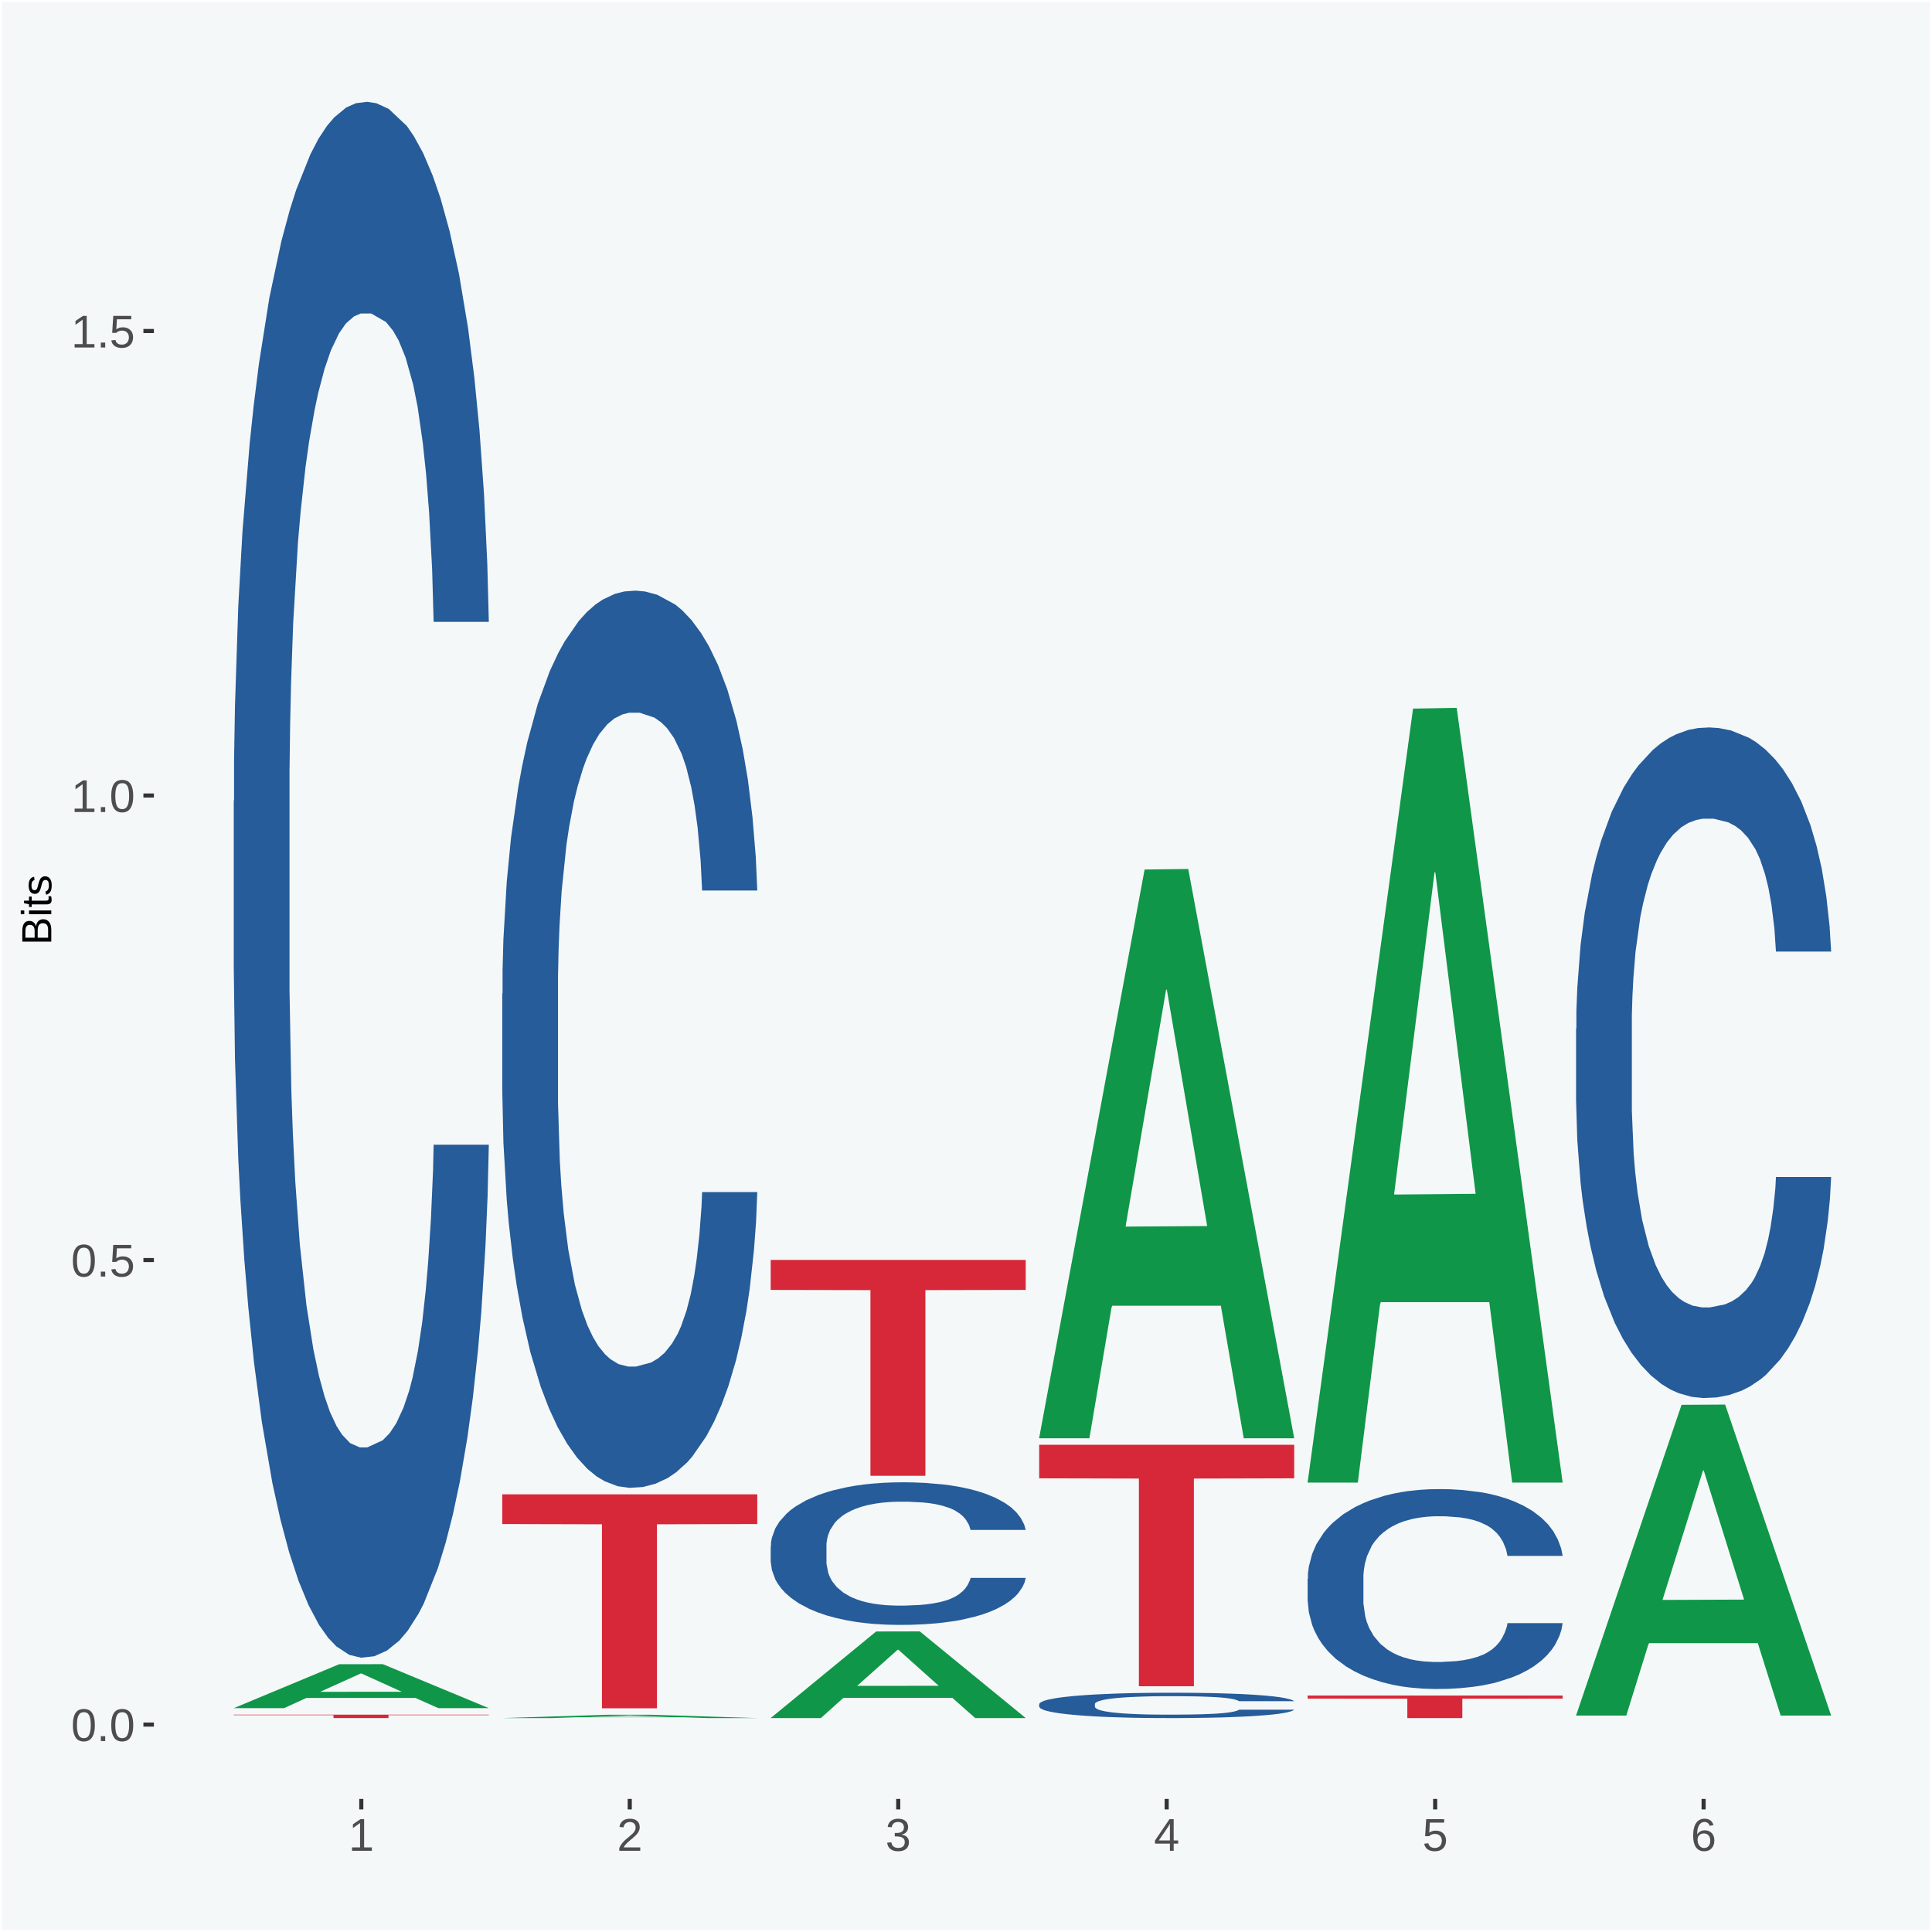 <?xml version="1.0" encoding="UTF-8"?>
<svg xmlns="http://www.w3.org/2000/svg" xmlns:xlink="http://www.w3.org/1999/xlink" width="504pt" height="504pt" viewBox="0 0 504 504" version="1.1">
<defs>
<g>
<symbol overflow="visible" id="glyph0-0">
<path style="stroke:none;" d="M 0.406 0 L 0.406 -8 L 3.594 -8 L 3.594 0 Z M 0.797 -0.406 L 3.188 -0.406 L 3.188 -7.594 L 0.797 -7.594 Z M 0.797 -0.406 "/>
</symbol>
<symbol overflow="visible" id="glyph0-1">
<path style="stroke:none;" d="M 6.203 -4.125 C 6.203 -3.332 6.125 -2.664 5.969 -2.125 C 5.82 -1.582 5.617 -1.145 5.359 -0.812 C 5.098 -0.477 4.789 -0.238 4.438 -0.094 C 4.094 0.051 3.723 0.125 3.328 0.125 C 2.922 0.125 2.539 0.051 2.188 -0.094 C 1.844 -0.238 1.539 -0.477 1.281 -0.812 C 1.031 -1.145 0.832 -1.582 0.688 -2.125 C 0.539 -2.664 0.469 -3.332 0.469 -4.125 C 0.469 -4.957 0.539 -5.645 0.688 -6.188 C 0.832 -6.738 1.035 -7.176 1.297 -7.5 C 1.555 -7.82 1.859 -8.047 2.203 -8.172 C 2.555 -8.305 2.941 -8.375 3.359 -8.375 C 3.754 -8.375 4.125 -8.305 4.469 -8.172 C 4.812 -8.047 5.113 -7.82 5.375 -7.5 C 5.633 -7.176 5.836 -6.738 5.984 -6.188 C 6.129 -5.645 6.203 -4.957 6.203 -4.125 Z M 5.141 -4.125 C 5.141 -4.781 5.098 -5.328 5.016 -5.766 C 4.941 -6.203 4.828 -6.551 4.672 -6.812 C 4.516 -7.07 4.328 -7.254 4.109 -7.359 C 3.891 -7.473 3.641 -7.531 3.359 -7.531 C 3.055 -7.531 2.789 -7.473 2.562 -7.359 C 2.344 -7.254 2.156 -7.07 2 -6.812 C 1.844 -6.551 1.723 -6.203 1.641 -5.766 C 1.566 -5.328 1.531 -4.781 1.531 -4.125 C 1.531 -3.5 1.57 -2.969 1.656 -2.531 C 1.738 -2.094 1.852 -1.742 2 -1.484 C 2.156 -1.223 2.344 -1.035 2.562 -0.922 C 2.789 -0.805 3.047 -0.75 3.328 -0.75 C 3.609 -0.75 3.859 -0.805 4.078 -0.922 C 4.305 -1.035 4.492 -1.223 4.641 -1.484 C 4.797 -1.742 4.914 -2.094 5 -2.531 C 5.094 -2.969 5.141 -3.5 5.141 -4.125 Z M 5.141 -4.125 "/>
</symbol>
<symbol overflow="visible" id="glyph0-2">
<path style="stroke:none;" d="M 1.094 0 L 1.094 -1.281 L 2.234 -1.281 L 2.234 0 Z M 1.094 0 "/>
</symbol>
<symbol overflow="visible" id="glyph0-3">
<path style="stroke:none;" d="M 6.172 -2.688 C 6.172 -2.27 6.109 -1.891 5.984 -1.547 C 5.859 -1.203 5.672 -0.906 5.422 -0.656 C 5.18 -0.414 4.879 -0.223 4.516 -0.078 C 4.148 0.055 3.723 0.125 3.234 0.125 C 2.805 0.125 2.43 0.07 2.109 -0.031 C 1.785 -0.133 1.508 -0.273 1.281 -0.453 C 1.062 -0.629 0.883 -0.836 0.75 -1.078 C 0.625 -1.316 0.535 -1.57 0.484 -1.844 L 1.547 -1.969 C 1.586 -1.812 1.645 -1.66 1.719 -1.516 C 1.801 -1.367 1.91 -1.238 2.047 -1.125 C 2.18 -1.008 2.348 -0.914 2.547 -0.844 C 2.742 -0.781 2.984 -0.75 3.266 -0.75 C 3.535 -0.75 3.781 -0.789 4 -0.875 C 4.227 -0.957 4.422 -1.078 4.578 -1.234 C 4.734 -1.398 4.852 -1.602 4.938 -1.844 C 5.031 -2.082 5.078 -2.359 5.078 -2.672 C 5.078 -2.922 5.035 -3.148 4.953 -3.359 C 4.867 -3.578 4.75 -3.766 4.594 -3.922 C 4.445 -4.078 4.258 -4.195 4.031 -4.281 C 3.812 -4.363 3.562 -4.406 3.281 -4.406 C 3.113 -4.406 2.953 -4.391 2.797 -4.359 C 2.648 -4.328 2.516 -4.285 2.391 -4.234 C 2.266 -4.18 2.148 -4.117 2.047 -4.047 C 1.941 -3.973 1.844 -3.895 1.75 -3.812 L 0.719 -3.812 L 1 -8.25 L 5.688 -8.25 L 5.688 -7.359 L 1.953 -7.359 L 1.797 -4.734 C 1.984 -4.879 2.219 -5.004 2.5 -5.109 C 2.781 -5.211 3.113 -5.266 3.5 -5.266 C 3.914 -5.266 4.285 -5.203 4.609 -5.078 C 4.941 -4.953 5.223 -4.773 5.453 -4.547 C 5.68 -4.316 5.859 -4.047 5.984 -3.734 C 6.109 -3.422 6.172 -3.07 6.172 -2.688 Z M 6.172 -2.688 "/>
</symbol>
<symbol overflow="visible" id="glyph0-4">
<path style="stroke:none;" d="M 0.922 0 L 0.922 -0.891 L 3.016 -0.891 L 3.016 -7.25 L 1.156 -5.922 L 1.156 -6.922 L 3.109 -8.25 L 4.078 -8.25 L 4.078 -0.891 L 6.094 -0.891 L 6.094 0 Z M 0.922 0 "/>
</symbol>
<symbol overflow="visible" id="glyph0-5">
<path style="stroke:none;" d="M 0.609 0 L 0.609 -0.75 C 0.805 -1.207 1.047 -1.609 1.328 -1.953 C 1.617 -2.305 1.922 -2.625 2.234 -2.906 C 2.555 -3.188 2.867 -3.445 3.172 -3.688 C 3.484 -3.938 3.766 -4.18 4.016 -4.422 C 4.266 -4.66 4.469 -4.91 4.625 -5.172 C 4.781 -5.441 4.859 -5.742 4.859 -6.078 C 4.859 -6.316 4.82 -6.523 4.75 -6.703 C 4.676 -6.879 4.57 -7.023 4.438 -7.141 C 4.312 -7.266 4.156 -7.359 3.969 -7.422 C 3.781 -7.484 3.578 -7.516 3.359 -7.516 C 3.141 -7.516 2.938 -7.484 2.75 -7.422 C 2.57 -7.367 2.41 -7.281 2.266 -7.156 C 2.117 -7.039 2 -6.895 1.906 -6.719 C 1.812 -6.551 1.754 -6.352 1.734 -6.125 L 0.656 -6.219 C 0.688 -6.508 0.766 -6.785 0.891 -7.047 C 1.023 -7.316 1.203 -7.551 1.422 -7.75 C 1.648 -7.945 1.922 -8.098 2.234 -8.203 C 2.555 -8.316 2.93 -8.375 3.359 -8.375 C 3.766 -8.375 4.125 -8.328 4.438 -8.234 C 4.758 -8.141 5.031 -7.992 5.25 -7.797 C 5.477 -7.609 5.648 -7.375 5.766 -7.094 C 5.879 -6.812 5.938 -6.488 5.938 -6.125 C 5.938 -5.844 5.883 -5.578 5.781 -5.328 C 5.688 -5.078 5.555 -4.836 5.391 -4.609 C 5.223 -4.379 5.031 -4.16 4.812 -3.953 C 4.594 -3.742 4.363 -3.535 4.125 -3.328 C 3.895 -3.129 3.656 -2.93 3.406 -2.734 C 3.164 -2.535 2.938 -2.336 2.719 -2.141 C 2.508 -1.941 2.32 -1.738 2.156 -1.531 C 1.988 -1.332 1.859 -1.117 1.766 -0.891 L 6.078 -0.891 L 6.078 0 Z M 0.609 0 "/>
</symbol>
<symbol overflow="visible" id="glyph0-6">
<path style="stroke:none;" d="M 6.141 -2.281 C 6.141 -1.906 6.078 -1.566 5.953 -1.266 C 5.836 -0.973 5.66 -0.723 5.422 -0.516 C 5.18 -0.305 4.883 -0.145 4.531 -0.031 C 4.188 0.07 3.789 0.125 3.344 0.125 C 2.832 0.125 2.398 0.062 2.047 -0.062 C 1.703 -0.195 1.414 -0.367 1.188 -0.578 C 0.957 -0.785 0.785 -1.02 0.672 -1.281 C 0.566 -1.551 0.492 -1.832 0.453 -2.125 L 1.547 -2.219 C 1.578 -2 1.633 -1.801 1.719 -1.625 C 1.801 -1.445 1.914 -1.289 2.062 -1.156 C 2.207 -1.031 2.383 -0.93 2.594 -0.859 C 2.801 -0.785 3.051 -0.75 3.344 -0.75 C 3.875 -0.75 4.289 -0.879 4.594 -1.141 C 4.895 -1.41 5.047 -1.801 5.047 -2.312 C 5.047 -2.613 4.977 -2.859 4.844 -3.047 C 4.707 -3.234 4.539 -3.379 4.344 -3.484 C 4.145 -3.586 3.926 -3.656 3.688 -3.688 C 3.445 -3.727 3.227 -3.75 3.031 -3.75 L 2.438 -3.75 L 2.438 -4.656 L 3.016 -4.656 C 3.211 -4.656 3.414 -4.676 3.625 -4.719 C 3.844 -4.758 4.039 -4.832 4.219 -4.938 C 4.395 -5.051 4.539 -5.195 4.656 -5.375 C 4.77 -5.562 4.828 -5.797 4.828 -6.078 C 4.828 -6.523 4.695 -6.875 4.438 -7.125 C 4.188 -7.383 3.801 -7.516 3.281 -7.516 C 2.82 -7.516 2.445 -7.395 2.156 -7.156 C 1.875 -6.914 1.707 -6.578 1.656 -6.141 L 0.594 -6.234 C 0.633 -6.598 0.734 -6.91 0.891 -7.172 C 1.047 -7.441 1.242 -7.664 1.484 -7.844 C 1.734 -8.02 2.008 -8.148 2.312 -8.234 C 2.625 -8.328 2.953 -8.375 3.297 -8.375 C 3.754 -8.375 4.148 -8.316 4.484 -8.203 C 4.816 -8.086 5.086 -7.93 5.297 -7.734 C 5.516 -7.535 5.672 -7.301 5.766 -7.031 C 5.867 -6.77 5.922 -6.488 5.922 -6.188 C 5.922 -5.945 5.883 -5.723 5.812 -5.516 C 5.75 -5.305 5.645 -5.113 5.5 -4.938 C 5.363 -4.77 5.188 -4.625 4.969 -4.5 C 4.75 -4.383 4.488 -4.297 4.188 -4.234 L 4.188 -4.219 C 4.52 -4.176 4.805 -4.098 5.047 -3.984 C 5.297 -3.867 5.5 -3.723 5.656 -3.547 C 5.82 -3.379 5.941 -3.188 6.016 -2.969 C 6.098 -2.75 6.141 -2.52 6.141 -2.281 Z M 6.141 -2.281 "/>
</symbol>
<symbol overflow="visible" id="glyph0-7">
<path style="stroke:none;" d="M 5.156 -1.875 L 5.156 0 L 4.172 0 L 4.172 -1.875 L 0.281 -1.875 L 0.281 -2.688 L 4.062 -8.25 L 5.156 -8.25 L 5.156 -2.703 L 6.328 -2.703 L 6.328 -1.875 Z M 4.172 -7.062 C 4.16 -7.039 4.141 -7.004 4.109 -6.953 C 4.078 -6.898 4.039 -6.836 4 -6.766 C 3.957 -6.691 3.914 -6.617 3.875 -6.547 C 3.844 -6.473 3.812 -6.414 3.781 -6.375 L 1.656 -3.25 C 1.633 -3.219 1.602 -3.176 1.562 -3.125 C 1.531 -3.07 1.492 -3.02 1.453 -2.969 C 1.422 -2.914 1.383 -2.863 1.344 -2.812 C 1.301 -2.77 1.27 -2.734 1.25 -2.703 L 4.172 -2.703 Z M 4.172 -7.062 "/>
</symbol>
<symbol overflow="visible" id="glyph0-8">
<path style="stroke:none;" d="M 6.141 -2.703 C 6.141 -2.285 6.082 -1.906 5.969 -1.562 C 5.852 -1.219 5.68 -0.922 5.453 -0.672 C 5.234 -0.422 4.957 -0.223 4.625 -0.078 C 4.289 0.055 3.91 0.125 3.484 0.125 C 3.004 0.125 2.582 0.031 2.219 -0.156 C 1.863 -0.344 1.566 -0.609 1.328 -0.953 C 1.086 -1.297 0.906 -1.719 0.781 -2.219 C 0.664 -2.727 0.609 -3.301 0.609 -3.938 C 0.609 -4.676 0.676 -5.32 0.812 -5.875 C 0.945 -6.426 1.141 -6.883 1.391 -7.25 C 1.648 -7.625 1.961 -7.906 2.328 -8.094 C 2.691 -8.281 3.102 -8.375 3.562 -8.375 C 3.844 -8.375 4.102 -8.344 4.344 -8.281 C 4.594 -8.227 4.816 -8.133 5.016 -8 C 5.223 -7.875 5.398 -7.703 5.547 -7.484 C 5.703 -7.273 5.828 -7.016 5.922 -6.703 L 4.906 -6.516 C 4.801 -6.867 4.629 -7.125 4.391 -7.281 C 4.148 -7.445 3.867 -7.531 3.547 -7.531 C 3.266 -7.531 3.004 -7.457 2.766 -7.312 C 2.535 -7.176 2.336 -6.973 2.172 -6.703 C 2.004 -6.43 1.875 -6.086 1.781 -5.672 C 1.695 -5.266 1.656 -4.789 1.656 -4.25 C 1.852 -4.602 2.125 -4.875 2.469 -5.062 C 2.812 -5.25 3.207 -5.344 3.656 -5.344 C 4.031 -5.344 4.367 -5.281 4.672 -5.156 C 4.984 -5.031 5.25 -4.852 5.469 -4.625 C 5.688 -4.406 5.852 -4.129 5.969 -3.797 C 6.082 -3.473 6.141 -3.109 6.141 -2.703 Z M 5.078 -2.656 C 5.078 -2.938 5.039 -3.191 4.969 -3.422 C 4.895 -3.66 4.785 -3.859 4.641 -4.016 C 4.504 -4.18 4.332 -4.305 4.125 -4.391 C 3.926 -4.484 3.688 -4.531 3.406 -4.531 C 3.219 -4.531 3.023 -4.5 2.828 -4.438 C 2.629 -4.383 2.453 -4.289 2.297 -4.156 C 2.141 -4.031 2.008 -3.863 1.906 -3.656 C 1.812 -3.457 1.766 -3.207 1.766 -2.906 C 1.766 -2.602 1.801 -2.316 1.875 -2.047 C 1.957 -1.785 2.07 -1.555 2.219 -1.359 C 2.363 -1.172 2.539 -1.02 2.75 -0.906 C 2.957 -0.789 3.191 -0.734 3.453 -0.734 C 3.703 -0.734 3.926 -0.773 4.125 -0.859 C 4.332 -0.953 4.504 -1.082 4.641 -1.25 C 4.785 -1.414 4.895 -1.613 4.969 -1.844 C 5.039 -2.082 5.078 -2.352 5.078 -2.656 Z M 5.078 -2.656 "/>
</symbol>
<symbol overflow="visible" id="glyph1-0">
<path style="stroke:none;" d="M 0 -0.359 L -7.328 -0.359 L -7.328 -3.281 L 0 -3.281 Z M -0.359 -0.734 L -0.359 -2.922 L -6.969 -2.922 L -6.969 -0.734 Z M -0.359 -0.734 "/>
</symbol>
<symbol overflow="visible" id="glyph1-1">
<path style="stroke:none;" d="M -2.125 -6.75 C -1.75 -6.75 -1.426 -6.676 -1.156 -6.531 C -0.883 -6.383 -0.66 -6.18 -0.484 -5.922 C -0.316 -5.672 -0.191 -5.375 -0.109 -5.031 C -0.035 -4.695 0 -4.344 0 -3.969 L 0 -0.906 L -7.562 -0.906 L -7.562 -3.656 C -7.562 -4.07 -7.523 -4.441 -7.453 -4.766 C -7.391 -5.098 -7.281 -5.379 -7.125 -5.609 C -6.977 -5.836 -6.789 -6.008 -6.562 -6.125 C -6.332 -6.25 -6.055 -6.312 -5.734 -6.312 C -5.523 -6.312 -5.328 -6.281 -5.141 -6.219 C -4.953 -6.164 -4.781 -6.078 -4.625 -5.953 C -4.477 -5.836 -4.348 -5.688 -4.234 -5.5 C -4.129 -5.32 -4.047 -5.113 -3.984 -4.875 C -3.953 -5.176 -3.883 -5.441 -3.781 -5.672 C -3.676 -5.91 -3.539 -6.109 -3.375 -6.266 C -3.219 -6.43 -3.031 -6.551 -2.812 -6.625 C -2.602 -6.707 -2.375 -6.75 -2.125 -6.75 Z M -5.609 -5.281 C -6.016 -5.281 -6.305 -5.141 -6.484 -4.859 C -6.66 -4.586 -6.75 -4.188 -6.75 -3.656 L -6.75 -1.922 L -4.344 -1.922 L -4.344 -3.656 C -4.344 -3.957 -4.375 -4.211 -4.438 -4.422 C -4.5 -4.629 -4.582 -4.797 -4.688 -4.922 C -4.801 -5.047 -4.93 -5.133 -5.078 -5.188 C -5.234 -5.25 -5.41 -5.281 -5.609 -5.281 Z M -2.219 -5.719 C -2.457 -5.719 -2.66 -5.672 -2.828 -5.578 C -2.992 -5.492 -3.129 -5.367 -3.234 -5.203 C -3.348 -5.047 -3.426 -4.848 -3.469 -4.609 C -3.52 -4.379 -3.547 -4.125 -3.547 -3.844 L -3.547 -1.922 L -0.828 -1.922 L -0.828 -3.922 C -0.828 -4.18 -0.848 -4.422 -0.891 -4.641 C -0.93 -4.859 -1.004 -5.047 -1.109 -5.203 C -1.211 -5.367 -1.352 -5.492 -1.531 -5.578 C -1.719 -5.672 -1.945 -5.719 -2.219 -5.719 Z M -2.219 -5.719 "/>
</symbol>
<symbol overflow="visible" id="glyph1-2">
<path style="stroke:none;" d="M -7.047 -0.734 L -7.969 -0.734 L -7.969 -1.703 L -7.047 -1.703 Z M 0 -0.734 L -5.812 -0.734 L -5.812 -1.703 L 0 -1.703 Z M 0 -0.734 "/>
</symbol>
<symbol overflow="visible" id="glyph1-3">
<path style="stroke:none;" d="M -0.047 -2.969 C -0.004 -2.82 0.023 -2.672 0.047 -2.516 C 0.078 -2.367 0.094 -2.195 0.094 -2 C 0.094 -1.227 -0.348 -0.844 -1.234 -0.844 L -5.109 -0.844 L -5.109 -0.172 L -5.812 -0.172 L -5.812 -0.875 L -7.109 -1.156 L -7.109 -1.812 L -5.812 -1.812 L -5.812 -2.875 L -5.109 -2.875 L -5.109 -1.812 L -1.438 -1.812 C -1.156 -1.812 -0.957 -1.852 -0.844 -1.938 C -0.738 -2.031 -0.688 -2.191 -0.688 -2.422 C -0.688 -2.516 -0.691 -2.602 -0.703 -2.688 C -0.711 -2.77 -0.727 -2.863 -0.75 -2.969 Z M -0.047 -2.969 "/>
</symbol>
<symbol overflow="visible" id="glyph1-4">
<path style="stroke:none;" d="M -1.609 -5.109 C -1.336 -5.109 -1.094 -5.051 -0.875 -4.938 C -0.664 -4.832 -0.488 -4.68 -0.344 -4.484 C -0.195 -4.285 -0.082 -4.039 0 -3.75 C 0.07 -3.457 0.109 -3.125 0.109 -2.75 C 0.109 -2.406 0.082 -2.098 0.031 -1.828 C -0.02 -1.555 -0.102 -1.316 -0.219 -1.109 C -0.332 -0.91 -0.484 -0.742 -0.672 -0.609 C -0.859 -0.473 -1.086 -0.375 -1.359 -0.312 L -1.531 -1.156 C -1.219 -1.238 -0.988 -1.41 -0.844 -1.672 C -0.695 -1.93 -0.625 -2.289 -0.625 -2.75 C -0.625 -2.957 -0.641 -3.145 -0.672 -3.312 C -0.703 -3.488 -0.75 -3.641 -0.812 -3.766 C -0.883 -3.891 -0.977 -3.984 -1.094 -4.047 C -1.207 -4.117 -1.352 -4.156 -1.531 -4.156 C -1.707 -4.156 -1.848 -4.113 -1.953 -4.031 C -2.066 -3.957 -2.16 -3.844 -2.234 -3.688 C -2.316 -3.539 -2.383 -3.363 -2.438 -3.156 C -2.5 -2.945 -2.562 -2.719 -2.625 -2.469 C -2.688 -2.238 -2.754 -2.008 -2.828 -1.781 C -2.898 -1.551 -3 -1.344 -3.125 -1.156 C -3.25 -0.969 -3.398 -0.816 -3.578 -0.703 C -3.766 -0.586 -4 -0.531 -4.281 -0.531 C -4.812 -0.531 -5.211 -0.719 -5.484 -1.094 C -5.766 -1.477 -5.906 -2.031 -5.906 -2.75 C -5.906 -3.395 -5.789 -3.906 -5.562 -4.281 C -5.332 -4.656 -4.973 -4.895 -4.484 -5 L -4.375 -4.125 C -4.52 -4.094 -4.645 -4.035 -4.75 -3.953 C -4.852 -3.867 -4.938 -3.766 -5 -3.641 C -5.062 -3.516 -5.102 -3.375 -5.125 -3.219 C -5.156 -3.07 -5.172 -2.914 -5.172 -2.75 C -5.172 -2.312 -5.102 -1.988 -4.969 -1.781 C -4.844 -1.582 -4.645 -1.484 -4.375 -1.484 C -4.219 -1.484 -4.086 -1.52 -3.984 -1.594 C -3.879 -1.664 -3.789 -1.77 -3.719 -1.906 C -3.656 -2.051 -3.598 -2.219 -3.547 -2.406 C -3.492 -2.602 -3.438 -2.816 -3.375 -3.047 C -3.332 -3.203 -3.289 -3.359 -3.25 -3.516 C -3.207 -3.68 -3.156 -3.836 -3.094 -3.984 C -3.031 -4.141 -2.957 -4.285 -2.875 -4.422 C -2.789 -4.555 -2.688 -4.672 -2.562 -4.766 C -2.445 -4.867 -2.312 -4.953 -2.156 -5.016 C -2 -5.078 -1.816 -5.109 -1.609 -5.109 Z M -1.609 -5.109 "/>
</symbol>
</g>
<clipPath id="clip1">
  <path d="M 40.148 5.48 L 498.52 5.48 L 498.52 469.281 L 40.148 469.281 Z M 40.148 5.48 "/>
</clipPath>
</defs>
<g id="surface1">
<rect x="0" y="0" width="504" height="504" style="fill:rgb(96.078%,97.255%,97.647%);fill-opacity:1;stroke:none;"/>
<path style="fill:none;stroke-width:1.07;stroke-linecap:round;stroke-linejoin:round;stroke:rgb(100%,100%,100%);stroke-opacity:1;stroke-miterlimit:10;" d="M 0 0 L 504 0 L 504 504 L 0 504 Z M 0 0 " transform="matrix(1,0,0,-1,0,504)"/>
<g clip-path="url(#clip1)" clip-rule="nonzero">
<path style=" stroke:none;fill-rule:nonzero;fill:rgb(96.078%,97.255%,97.647%);fill-opacity:1;" d="M 40.148 469.281 L 498.52 469.281 L 498.52 5.48 L 40.148 5.48 Z M 40.148 469.281 "/>
</g>
<path style=" stroke:none;fill-rule:nonzero;fill:rgb(6.274%,58.824%,28.235%);fill-opacity:1;" d="M 60.98 445.59 L 61.051 445.578 L 88.488 434.141 L 99.871 434.129 L 127.52 445.609 L 114.352 445.609 L 108.379 442.941 L 80.051 442.941 L 79.852 442.98 L 74.078 445.609 L 60.98 445.609 L 60.98 445.59 L 83.621 441.34 L 104.809 441.328 L 94.32 436.578 L 94.18 436.559 L 94.039 436.59 L 83.551 441.328 L 83.621 441.34 Z M 60.98 445.59 "/>
<path style=" stroke:none;fill-rule:nonzero;fill:rgb(14.51%,36.078%,60.001%);fill-opacity:1;" d="M 60.98 208.93 L 61.059 208.559 L 61.059 198.18 L 61.301 184.09 L 62.16 158.148 L 63.262 138.5 L 65.148 115.52 L 66.172 105.879 L 67.512 95.129 L 70.262 77.711 L 73.41 62.891 L 75.609 54.73 L 77.262 49.539 L 80.961 40.281 L 83.078 36.199 L 85.281 32.859 L 87.172 30.641 L 90.32 28.039 L 92.828 26.93 L 95.738 26.559 L 98.18 26.93 L 101.41 28.41 L 106.129 32.859 L 107.93 35.461 L 110.371 39.91 L 112.891 45.84 L 114.93 51.77 L 117.289 60.289 L 119.73 71.41 L 122.09 85.5 L 123.738 98.469 L 125.078 112.18 L 126.262 128.859 L 127.121 147.031 L 127.52 162.219 L 113.121 162.219 L 112.73 148.512 L 111.941 133.68 L 111.16 123.68 L 110.289 115.52 L 108.961 106.25 L 107.781 100.32 L 105.809 93.281 L 104 88.828 L 102.512 86.238 L 100.699 84.012 L 96.852 81.789 L 94.09 81.789 L 92.359 82.531 L 90.238 84.379 L 88.43 86.98 L 86.309 91.43 L 84.66 96.25 L 83 102.551 L 82.059 107 L 80.641 115.148 L 79.699 121.82 L 78.441 133.309 L 77.73 141.469 L 76.48 162.602 L 75.93 178.16 L 75.691 188.91 L 75.531 200.77 L 75.531 258.602 L 76 284.539 L 76.398 295.66 L 77.031 308.27 L 78.211 324.578 L 79.941 340.52 L 81.75 352.012 L 83.238 359.051 L 84.66 364.238 L 86.07 368.32 L 87.801 372.02 L 89.219 374.25 L 91.34 376.469 L 93.859 377.578 L 95.82 377.578 L 99.828 375.73 L 101.641 373.879 L 103.371 371.281 L 105.262 367.199 L 106.75 362.762 L 107.621 359.422 L 109.031 352.379 L 110.141 344.961 L 111.078 336.441 L 111.711 329.02 L 112.422 317.898 L 112.969 305.301 L 113.121 298.629 L 127.52 298.629 L 127.199 311.969 L 126.648 324.949 L 125.551 342.371 L 124.68 352.379 L 123.352 364.609 L 121.93 374.988 L 119.969 386.48 L 118.16 395 L 116.27 402.422 L 114.23 409.09 L 110.531 418.352 L 109.191 420.949 L 106.359 425.398 L 104.16 427.988 L 100.93 430.59 L 97.629 432.07 L 94.172 432.441 L 91.102 431.699 L 87.719 429.469 L 85.602 427.25 L 83.238 423.91 L 80.488 418.73 L 77.891 412.422 L 75.449 405.012 L 73.172 396.488 L 71.051 386.852 L 68.301 370.91 L 66.25 355.34 L 64.762 340.891 L 63.738 328.648 L 62.711 313.09 L 62.16 302.34 L 61.301 276.391 L 60.98 252.301 Z M 60.98 208.93 "/>
<path style=" stroke:none;fill-rule:nonzero;fill:rgb(83.922%,15.686%,22.353%);fill-opacity:1;" d="M 60.98 447.301 L 127.52 447.301 L 127.52 447.43 L 101.34 447.43 L 101.34 448.191 L 87 448.191 L 87 447.43 L 60.98 447.43 Z M 60.98 447.301 "/>
<path style=" stroke:none;fill-rule:nonzero;fill:rgb(6.274%,58.824%,28.235%);fill-opacity:1;" d="M 131.02 448.191 L 131.09 448.191 L 158.52 447.328 L 169.91 447.328 L 197.551 448.191 L 184.379 448.191 L 178.41 447.988 L 150.09 447.988 L 149.879 448 L 144.121 448.191 L 131.02 448.191 L 153.648 447.871 L 174.852 447.871 L 164.352 447.52 L 164.219 447.512 L 164.078 447.52 L 153.578 447.871 L 153.648 447.871 Z M 131.02 448.191 "/>
<path style=" stroke:none;fill-rule:nonzero;fill:rgb(14.51%,36.078%,60.001%);fill-opacity:1;" d="M 131.02 259.238 L 131.102 259.031 L 131.102 253.051 L 131.328 244.922 L 132.199 229.961 L 133.301 218.629 L 135.191 205.379 L 136.211 199.82 L 137.551 193.621 L 140.301 183.578 L 143.441 175.031 L 145.648 170.32 L 147.301 167.328 L 150.988 161.988 L 153.121 159.641 L 155.32 157.711 L 157.211 156.43 L 160.352 154.941 L 162.871 154.289 L 165.781 154.078 L 168.219 154.289 L 171.441 155.148 L 176.16 157.711 L 177.969 159.211 L 180.41 161.781 L 182.922 165.199 L 184.969 168.621 L 187.328 173.531 L 189.762 179.941 L 192.121 188.07 L 193.77 195.551 L 195.109 203.461 L 196.289 213.07 L 197.16 223.551 L 197.551 232.309 L 183.16 232.309 L 182.762 224.398 L 181.98 215.852 L 181.191 210.078 L 180.328 205.379 L 178.988 200.039 L 177.809 196.621 L 175.84 192.551 L 174.039 189.988 L 172.539 188.488 L 170.73 187.211 L 166.879 185.93 L 164.129 185.93 L 162.398 186.359 L 160.27 187.422 L 158.461 188.922 L 156.34 191.488 L 154.691 194.262 L 153.039 197.898 L 152.09 200.461 L 150.68 205.172 L 149.73 209.012 L 148.48 215.641 L 147.77 220.34 L 146.512 232.531 L 145.961 241.5 L 145.719 247.699 L 145.57 254.539 L 145.57 287.891 L 146.039 302.852 L 146.43 309.262 L 147.059 316.531 L 148.238 325.93 L 149.969 335.121 L 151.781 341.75 L 153.27 345.809 L 154.691 348.801 L 156.102 351.16 L 157.84 353.289 L 159.25 354.578 L 161.371 355.859 L 163.891 356.5 L 165.859 356.5 L 169.871 355.43 L 171.68 354.359 L 173.41 352.871 L 175.289 350.512 L 176.789 347.949 L 177.648 346.031 L 179.07 341.961 L 180.172 337.691 L 181.109 332.77 L 181.738 328.5 L 182.449 322.09 L 183 314.82 L 183.16 310.969 L 197.551 310.969 L 197.238 318.672 L 196.68 326.148 L 195.578 336.191 L 194.719 341.961 L 193.379 349.02 L 191.969 355 L 190 361.629 L 188.191 366.551 L 186.301 370.82 L 184.262 374.672 L 180.559 380.012 L 179.23 381.512 L 176.391 384.07 L 174.191 385.57 L 170.969 387.07 L 167.672 387.922 L 164.211 388.129 L 161.141 387.711 L 157.762 386.422 L 155.629 385.141 L 153.27 383.219 L 150.52 380.23 L 147.93 376.59 L 145.488 372.32 L 143.211 367.398 L 141.078 361.84 L 138.328 352.648 L 136.289 343.672 L 134.789 335.34 L 133.77 328.281 L 132.75 319.309 L 132.199 313.109 L 131.328 298.148 L 131.02 284.25 Z M 131.02 259.238 "/>
<path style=" stroke:none;fill-rule:nonzero;fill:rgb(83.922%,15.686%,22.353%);fill-opacity:1;" d="M 131.02 389.828 L 197.551 389.828 L 197.551 397.578 L 171.379 397.641 L 171.379 445.641 L 157.031 445.641 L 157.031 397.641 L 131.02 397.578 Z M 131.02 389.828 "/>
<path style=" stroke:none;fill-rule:nonzero;fill:rgb(6.274%,58.824%,28.235%);fill-opacity:1;" d="M 201.051 448.148 L 201.121 448.129 L 228.559 425.602 L 239.941 425.578 L 267.578 448.191 L 254.41 448.191 L 248.449 442.93 L 220.121 442.93 L 219.91 443.012 L 214.148 448.191 L 201.051 448.191 L 201.051 448.148 L 223.691 439.789 L 244.879 439.77 L 234.391 430.398 L 234.25 430.359 L 234.109 430.422 L 223.621 439.77 L 223.691 439.789 Z M 201.051 448.148 "/>
<path style=" stroke:none;fill-rule:nonzero;fill:rgb(14.51%,36.078%,60.001%);fill-opacity:1;" d="M 201.051 403.398 L 201.129 403.371 L 201.129 402.41 L 201.371 401.121 L 202.23 398.738 L 203.328 396.941 L 205.219 394.84 L 206.238 393.949 L 207.578 392.969 L 210.328 391.371 L 213.48 390.012 L 215.68 389.262 L 217.328 388.789 L 221.031 387.941 L 223.148 387.57 L 225.352 387.262 L 227.238 387.059 L 230.391 386.82 L 232.898 386.719 L 235.809 386.68 L 238.25 386.719 L 241.469 386.852 L 246.191 387.262 L 248 387.5 L 250.441 387.91 L 252.961 388.449 L 255 388.988 L 257.359 389.77 L 259.801 390.789 L 262.16 392.078 L 263.809 393.27 L 265.148 394.531 L 266.328 396.059 L 267.191 397.73 L 267.578 399.121 L 253.191 399.121 L 252.801 397.859 L 252.012 396.5 L 251.23 395.578 L 250.359 394.84 L 249.02 393.988 L 247.84 393.441 L 245.879 392.801 L 244.07 392.391 L 242.578 392.148 L 240.77 391.949 L 236.91 391.75 L 234.16 391.75 L 232.43 391.809 L 230.309 391.98 L 228.5 392.219 L 226.371 392.629 L 224.719 393.07 L 223.07 393.648 L 222.129 394.059 L 220.711 394.801 L 219.77 395.41 L 218.512 396.469 L 217.801 397.219 L 216.539 399.148 L 215.988 400.578 L 215.762 401.57 L 215.602 402.648 L 215.602 407.949 L 216.07 410.328 L 216.469 411.352 L 217.09 412.512 L 218.27 414 L 220 415.461 L 221.809 416.52 L 223.309 417.16 L 224.719 417.641 L 226.141 418.012 L 227.871 418.352 L 229.281 418.551 L 231.41 418.762 L 233.922 418.859 L 235.891 418.859 L 239.898 418.691 L 241.711 418.52 L 243.441 418.281 L 245.328 417.91 L 246.82 417.5 L 247.691 417.199 L 249.102 416.551 L 250.199 415.871 L 251.148 415.09 L 251.781 414.41 L 252.48 413.391 L 253.031 412.23 L 253.191 411.621 L 267.578 411.621 L 267.27 412.852 L 266.719 414.039 L 265.621 415.629 L 264.75 416.551 L 263.422 417.672 L 262 418.621 L 260.031 419.68 L 258.23 420.461 L 256.34 421.141 L 254.289 421.75 L 250.602 422.602 L 249.262 422.84 L 246.43 423.238 L 244.23 423.48 L 241 423.719 L 237.699 423.859 L 234.238 423.891 L 231.172 423.82 L 227.789 423.621 L 225.672 423.41 L 223.309 423.109 L 220.559 422.629 L 217.961 422.051 L 215.52 421.379 L 213.238 420.59 L 211.121 419.711 L 208.371 418.25 L 206.32 416.82 L 204.828 415.5 L 203.801 414.379 L 202.781 412.949 L 202.23 411.961 L 201.371 409.578 L 201.051 407.379 Z M 201.051 403.398 "/>
<path style=" stroke:none;fill-rule:nonzero;fill:rgb(83.922%,15.686%,22.353%);fill-opacity:1;" d="M 201.051 328.672 L 267.578 328.672 L 267.578 336.5 L 241.41 336.551 L 241.41 384.988 L 227.07 384.988 L 227.07 336.551 L 201.051 336.5 Z M 201.051 328.672 "/>
<path style=" stroke:none;fill-rule:nonzero;fill:rgb(6.274%,58.824%,28.235%);fill-opacity:1;" d="M 271.09 374.922 L 271.148 374.781 L 298.59 226.828 L 309.98 226.691 L 337.621 375.199 L 324.449 375.199 L 318.48 340.621 L 290.148 340.621 L 289.949 341.172 L 284.191 375.199 L 271.09 375.199 L 271.09 374.922 L 293.719 319.98 L 314.91 319.84 L 304.422 258.34 L 304.281 258.059 L 304.148 258.48 L 293.648 319.84 L 293.719 319.98 Z M 271.09 374.922 "/>
<path style=" stroke:none;fill-rule:nonzero;fill:rgb(14.51%,36.078%,60.001%);fill-opacity:1;" d="M 271.09 444.551 L 271.16 444.551 L 271.16 444.379 L 271.398 444.148 L 272.27 443.719 L 273.371 443.398 L 275.25 443.031 L 276.281 442.871 L 277.609 442.699 L 280.371 442.41 L 283.512 442.172 L 285.711 442.039 L 287.359 441.961 L 291.059 441.801 L 293.18 441.738 L 295.391 441.68 L 297.27 441.648 L 300.422 441.609 L 302.941 441.59 L 305.852 441.578 L 308.281 441.59 L 311.512 441.609 L 316.23 441.68 L 318.039 441.73 L 320.469 441.801 L 322.988 441.891 L 325.031 441.988 L 327.391 442.129 L 329.828 442.309 L 332.191 442.539 L 333.84 442.75 L 335.18 442.98 L 336.359 443.25 L 337.219 443.539 L 337.621 443.789 L 323.23 443.789 L 322.828 443.57 L 322.051 443.328 L 321.262 443.16 L 320.391 443.031 L 319.059 442.879 L 317.879 442.781 L 315.91 442.672 L 314.102 442.602 L 312.609 442.551 L 310.801 442.52 L 306.949 442.48 L 304.191 442.48 L 302.461 442.488 L 300.34 442.52 L 298.531 442.57 L 296.41 442.641 L 294.762 442.719 L 293.109 442.82 L 292.16 442.891 L 290.75 443.02 L 289.801 443.129 L 288.539 443.32 L 287.84 443.449 L 286.578 443.801 L 286.031 444.051 L 285.789 444.23 L 285.629 444.422 L 285.629 445.359 L 286.109 445.781 L 286.5 445.969 L 287.129 446.172 L 288.309 446.441 L 290.039 446.699 L 291.852 446.879 L 293.34 447 L 294.762 447.078 L 296.172 447.148 L 297.898 447.211 L 299.32 447.25 L 301.441 447.281 L 303.961 447.301 L 305.922 447.301 L 309.941 447.27 L 311.738 447.238 L 313.469 447.199 L 315.359 447.129 L 316.859 447.059 L 317.719 447 L 319.141 446.891 L 320.238 446.77 L 321.18 446.629 L 321.809 446.512 L 322.52 446.328 L 323.07 446.121 L 323.23 446.012 L 337.621 446.012 L 337.301 446.23 L 336.75 446.441 L 335.648 446.73 L 334.789 446.891 L 333.449 447.09 L 332.031 447.262 L 330.07 447.441 L 328.262 447.578 L 326.371 447.699 L 324.328 447.809 L 320.629 447.961 L 319.289 448.012 L 316.461 448.078 L 314.262 448.121 L 311.039 448.16 L 307.73 448.191 L 304.27 448.191 L 301.211 448.18 L 297.82 448.148 L 295.699 448.109 L 293.34 448.051 L 290.59 447.969 L 287.988 447.871 L 285.559 447.75 L 283.281 447.609 L 281.148 447.449 L 278.398 447.191 L 276.352 446.941 L 274.859 446.699 L 273.84 446.5 L 272.82 446.25 L 272.27 446.07 L 271.398 445.648 L 271.09 445.262 Z M 271.09 444.551 "/>
<path style=" stroke:none;fill-rule:nonzero;fill:rgb(83.922%,15.686%,22.353%);fill-opacity:1;" d="M 271.09 376.891 L 337.621 376.891 L 337.621 385.648 L 311.449 385.711 L 311.449 439.891 L 297.102 439.891 L 297.102 385.711 L 271.09 385.648 Z M 271.09 376.891 "/>
<path style=" stroke:none;fill-rule:nonzero;fill:rgb(6.274%,58.824%,28.235%);fill-opacity:1;" d="M 341.121 386.379 L 341.191 386.191 L 368.621 184.852 L 380.012 184.66 L 407.648 386.762 L 394.48 386.762 L 388.512 339.699 L 360.191 339.699 L 359.98 340.461 L 354.219 386.762 L 341.121 386.762 L 341.121 386.379 L 363.75 311.621 L 384.949 311.43 L 374.449 227.738 L 374.32 227.359 L 374.18 227.93 L 363.691 311.43 L 363.75 311.621 Z M 341.121 386.379 "/>
<path style=" stroke:none;fill-rule:nonzero;fill:rgb(14.51%,36.078%,60.001%);fill-opacity:1;" d="M 341.121 411.891 L 341.199 411.84 L 341.199 410.512 L 341.43 408.699 L 342.301 405.371 L 343.398 402.84 L 345.289 399.891 L 346.309 398.648 L 347.648 397.27 L 350.398 395.031 L 353.539 393.121 L 355.75 392.078 L 357.398 391.41 L 361.09 390.219 L 363.219 389.699 L 365.422 389.27 L 367.309 388.98 L 370.449 388.648 L 372.969 388.5 L 375.879 388.461 L 378.32 388.5 L 381.539 388.699 L 386.262 389.27 L 388.07 389.602 L 390.512 390.172 L 393.02 390.93 L 395.07 391.699 L 397.43 392.789 L 399.871 394.219 L 402.23 396.031 L 403.879 397.699 L 405.211 399.461 L 406.391 401.602 L 407.262 403.941 L 407.648 405.891 L 393.262 405.891 L 392.871 404.129 L 392.078 402.219 L 391.289 400.941 L 390.43 399.891 L 389.09 398.699 L 387.91 397.941 L 385.949 397.031 L 384.141 396.461 L 382.641 396.129 L 380.828 395.84 L 376.98 395.551 L 374.23 395.551 L 372.5 395.648 L 370.371 395.891 L 368.57 396.219 L 366.441 396.789 L 364.789 397.41 L 363.141 398.219 L 362.199 398.789 L 360.781 399.84 L 359.84 400.699 L 358.578 402.172 L 357.871 403.219 L 356.609 405.941 L 356.059 407.941 L 355.828 409.32 L 355.672 410.84 L 355.672 418.27 L 356.141 421.609 L 356.531 423.039 L 357.16 424.66 L 358.34 426.75 L 360.07 428.801 L 361.879 430.281 L 363.379 431.18 L 364.789 431.852 L 366.211 432.371 L 367.941 432.852 L 369.352 433.141 L 371.48 433.422 L 373.988 433.559 L 375.961 433.559 L 379.969 433.328 L 381.781 433.09 L 383.512 432.75 L 385.398 432.23 L 386.891 431.66 L 387.75 431.23 L 389.172 430.328 L 390.27 429.371 L 391.219 428.281 L 391.84 427.32 L 392.551 425.898 L 393.102 424.281 L 393.262 423.422 L 407.648 423.422 L 407.34 425.129 L 406.789 426.801 L 405.691 429.039 L 404.82 430.328 L 403.48 431.898 L 402.07 433.23 L 400.102 434.711 L 398.289 435.801 L 396.41 436.762 L 394.359 437.609 L 390.66 438.801 L 389.328 439.141 L 386.5 439.711 L 384.289 440.039 L 381.07 440.379 L 377.77 440.57 L 374.309 440.609 L 371.238 440.52 L 367.859 440.23 L 365.73 439.949 L 363.379 439.52 L 360.621 438.852 L 358.031 438.039 L 355.59 437.09 L 353.309 435.988 L 351.191 434.75 L 348.43 432.711 L 346.391 430.711 L 344.891 428.852 L 343.871 427.281 L 342.852 425.281 L 342.301 423.891 L 341.43 420.559 L 341.121 417.461 Z M 341.121 411.891 "/>
<path style=" stroke:none;fill-rule:nonzero;fill:rgb(83.922%,15.686%,22.353%);fill-opacity:1;" d="M 341.121 442.309 L 407.648 442.309 L 407.648 443.121 L 381.48 443.129 L 381.48 448.191 L 367.129 448.191 L 367.129 443.129 L 341.121 443.121 Z M 341.121 442.309 "/>
<path style=" stroke:none;fill-rule:nonzero;fill:rgb(6.274%,58.824%,28.235%);fill-opacity:1;" d="M 411.148 447.379 L 411.219 447.309 L 438.66 366.48 L 450.039 366.41 L 477.691 447.539 L 464.52 447.539 L 458.551 428.641 L 430.219 428.641 L 430.02 428.949 L 424.25 447.539 L 411.148 447.539 L 411.148 447.379 L 433.789 417.371 L 454.98 417.289 L 444.488 383.699 L 444.352 383.551 L 444.211 383.77 L 433.719 417.289 L 433.789 417.371 Z M 411.148 447.379 "/>
<path style=" stroke:none;fill-rule:nonzero;fill:rgb(14.51%,36.078%,60.001%);fill-opacity:1;" d="M 411.148 268.371 L 411.23 268.211 L 411.23 263.738 L 411.469 257.672 L 412.328 246.48 L 413.43 238.012 L 415.32 228.109 L 416.34 223.949 L 417.68 219.32 L 420.43 211.809 L 423.578 205.422 L 425.781 201.898 L 427.43 199.672 L 431.129 195.672 L 433.25 193.922 L 435.449 192.48 L 437.34 191.52 L 440.488 190.398 L 443 189.922 L 445.91 189.762 L 448.352 189.922 L 451.578 190.559 L 456.289 192.48 L 458.102 193.602 L 460.539 195.512 L 463.059 198.07 L 465.102 200.629 L 467.461 204.301 L 469.898 209.09 L 472.262 215.172 L 473.91 220.762 L 475.25 226.672 L 476.43 233.859 L 477.289 241.691 L 477.691 248.238 L 463.289 248.238 L 462.898 242.328 L 462.109 235.941 L 461.328 231.621 L 460.461 228.109 L 459.129 224.109 L 457.949 221.559 L 455.98 218.52 L 454.172 216.602 L 452.68 215.488 L 450.871 214.531 L 447.012 213.57 L 444.262 213.57 L 442.531 213.891 L 440.41 214.691 L 438.602 215.801 L 436.48 217.719 L 434.82 219.801 L 433.172 222.52 L 432.23 224.43 L 430.809 227.949 L 429.871 230.82 L 428.609 235.781 L 427.898 239.289 L 426.648 248.398 L 426.102 255.109 L 425.859 259.738 L 425.699 264.852 L 425.699 289.781 L 426.172 300.961 L 426.57 305.762 L 427.199 311.191 L 428.379 318.219 L 430.109 325.09 L 431.922 330.039 L 433.41 333.078 L 434.82 335.309 L 436.238 337.07 L 437.969 338.672 L 439.391 339.629 L 441.512 340.59 L 444.031 341.07 L 445.988 341.07 L 450 340.27 L 451.809 339.469 L 453.539 338.352 L 455.43 336.59 L 456.922 334.68 L 457.789 333.238 L 459.199 330.199 L 460.309 327.012 L 461.25 323.328 L 461.879 320.141 L 462.59 315.34 L 463.141 309.91 L 463.289 307.031 L 477.691 307.031 L 477.371 312.789 L 476.82 318.379 L 475.719 325.891 L 474.852 330.199 L 473.52 335.469 L 472.102 339.949 L 470.141 344.898 L 468.328 348.578 L 466.441 351.77 L 464.391 354.648 L 460.699 358.641 L 459.359 359.762 L 456.531 361.68 L 454.328 362.789 L 451.102 363.91 L 447.801 364.551 L 444.34 364.711 L 441.27 364.391 L 437.891 363.43 L 435.77 362.48 L 433.41 361.039 L 430.66 358.801 L 428.059 356.078 L 425.621 352.891 L 423.34 349.211 L 421.219 345.059 L 418.469 338.191 L 416.422 331.48 L 414.93 325.25 L 413.91 319.98 L 412.879 313.27 L 412.328 308.629 L 411.469 297.449 L 411.148 287.059 Z M 411.148 268.371 "/>
<g style="fill:rgb(30.196%,30.196%,30.196%);fill-opacity:1;">
  <use xlink:href="#glyph0-1" x="18.54" y="454.19"/>
  <use xlink:href="#glyph0-2" x="25.212" y="454.19"/>
  <use xlink:href="#glyph0-1" x="28.548" y="454.19"/>
</g>
<g style="fill:rgb(30.196%,30.196%,30.196%);fill-opacity:1;">
  <use xlink:href="#glyph0-1" x="18.54" y="333.01"/>
  <use xlink:href="#glyph0-2" x="25.212" y="333.01"/>
  <use xlink:href="#glyph0-3" x="28.548" y="333.01"/>
</g>
<g style="fill:rgb(30.196%,30.196%,30.196%);fill-opacity:1;">
  <use xlink:href="#glyph0-4" x="18.54" y="211.83"/>
  <use xlink:href="#glyph0-2" x="25.212" y="211.83"/>
  <use xlink:href="#glyph0-1" x="28.548" y="211.83"/>
</g>
<g style="fill:rgb(30.196%,30.196%,30.196%);fill-opacity:1;">
  <use xlink:href="#glyph0-4" x="18.54" y="90.65"/>
  <use xlink:href="#glyph0-2" x="25.212" y="90.65"/>
  <use xlink:href="#glyph0-3" x="28.548" y="90.65"/>
</g>
<path style="fill:none;stroke-width:1.07;stroke-linecap:butt;stroke-linejoin:round;stroke:rgb(20%,20%,20%);stroke-opacity:1;stroke-miterlimit:10;" d="M 37.41 54.109 L 40.148 54.109 " transform="matrix(1,0,0,-1,0,504)"/>
<path style="fill:none;stroke-width:1.07;stroke-linecap:butt;stroke-linejoin:round;stroke:rgb(20%,20%,20%);stroke-opacity:1;stroke-miterlimit:10;" d="M 37.41 175.289 L 40.148 175.289 " transform="matrix(1,0,0,-1,0,504)"/>
<path style="fill:none;stroke-width:1.07;stroke-linecap:butt;stroke-linejoin:round;stroke:rgb(20%,20%,20%);stroke-opacity:1;stroke-miterlimit:10;" d="M 37.41 296.469 L 40.148 296.469 " transform="matrix(1,0,0,-1,0,504)"/>
<path style="fill:none;stroke-width:1.07;stroke-linecap:butt;stroke-linejoin:round;stroke:rgb(20%,20%,20%);stroke-opacity:1;stroke-miterlimit:10;" d="M 37.41 417.648 L 40.148 417.648 " transform="matrix(1,0,0,-1,0,504)"/>
<path style="fill:none;stroke-width:1.07;stroke-linecap:butt;stroke-linejoin:round;stroke:rgb(20%,20%,20%);stroke-opacity:1;stroke-miterlimit:10;" d="M 94.25 31.98 L 94.25 34.719 " transform="matrix(1,0,0,-1,0,504)"/>
<path style="fill:none;stroke-width:1.07;stroke-linecap:butt;stroke-linejoin:round;stroke:rgb(20%,20%,20%);stroke-opacity:1;stroke-miterlimit:10;" d="M 164.281 31.98 L 164.281 34.719 " transform="matrix(1,0,0,-1,0,504)"/>
<path style="fill:none;stroke-width:1.07;stroke-linecap:butt;stroke-linejoin:round;stroke:rgb(20%,20%,20%);stroke-opacity:1;stroke-miterlimit:10;" d="M 234.32 31.98 L 234.32 34.719 " transform="matrix(1,0,0,-1,0,504)"/>
<path style="fill:none;stroke-width:1.07;stroke-linecap:butt;stroke-linejoin:round;stroke:rgb(20%,20%,20%);stroke-opacity:1;stroke-miterlimit:10;" d="M 304.352 31.98 L 304.352 34.719 " transform="matrix(1,0,0,-1,0,504)"/>
<path style="fill:none;stroke-width:1.07;stroke-linecap:butt;stroke-linejoin:round;stroke:rgb(20%,20%,20%);stroke-opacity:1;stroke-miterlimit:10;" d="M 374.391 31.98 L 374.391 34.719 " transform="matrix(1,0,0,-1,0,504)"/>
<path style="fill:none;stroke-width:1.07;stroke-linecap:butt;stroke-linejoin:round;stroke:rgb(20%,20%,20%);stroke-opacity:1;stroke-miterlimit:10;" d="M 444.422 31.98 L 444.422 34.719 " transform="matrix(1,0,0,-1,0,504)"/>
<g style="fill:rgb(30.196%,30.196%,30.196%);fill-opacity:1;">
  <use xlink:href="#glyph0-4" x="90.91" y="482.82"/>
</g>
<g style="fill:rgb(30.196%,30.196%,30.196%);fill-opacity:1;">
  <use xlink:href="#glyph0-5" x="160.95" y="482.82"/>
</g>
<g style="fill:rgb(30.196%,30.196%,30.196%);fill-opacity:1;">
  <use xlink:href="#glyph0-6" x="230.98" y="482.82"/>
</g>
<g style="fill:rgb(30.196%,30.196%,30.196%);fill-opacity:1;">
  <use xlink:href="#glyph0-7" x="301.02" y="482.82"/>
</g>
<g style="fill:rgb(30.196%,30.196%,30.196%);fill-opacity:1;">
  <use xlink:href="#glyph0-3" x="371.05" y="482.82"/>
</g>
<g style="fill:rgb(30.196%,30.196%,30.196%);fill-opacity:1;">
  <use xlink:href="#glyph0-8" x="441.08" y="482.82"/>
</g>
<g style="fill:rgb(0%,0%,0%);fill-opacity:1;">
  <use xlink:href="#glyph1-1" x="13.38" y="246.55"/>
  <use xlink:href="#glyph1-2" x="13.38" y="239.213"/>
  <use xlink:href="#glyph1-3" x="13.38" y="236.771"/>
  <use xlink:href="#glyph1-4" x="13.38" y="233.713"/>
</g>
</g>
</svg>

